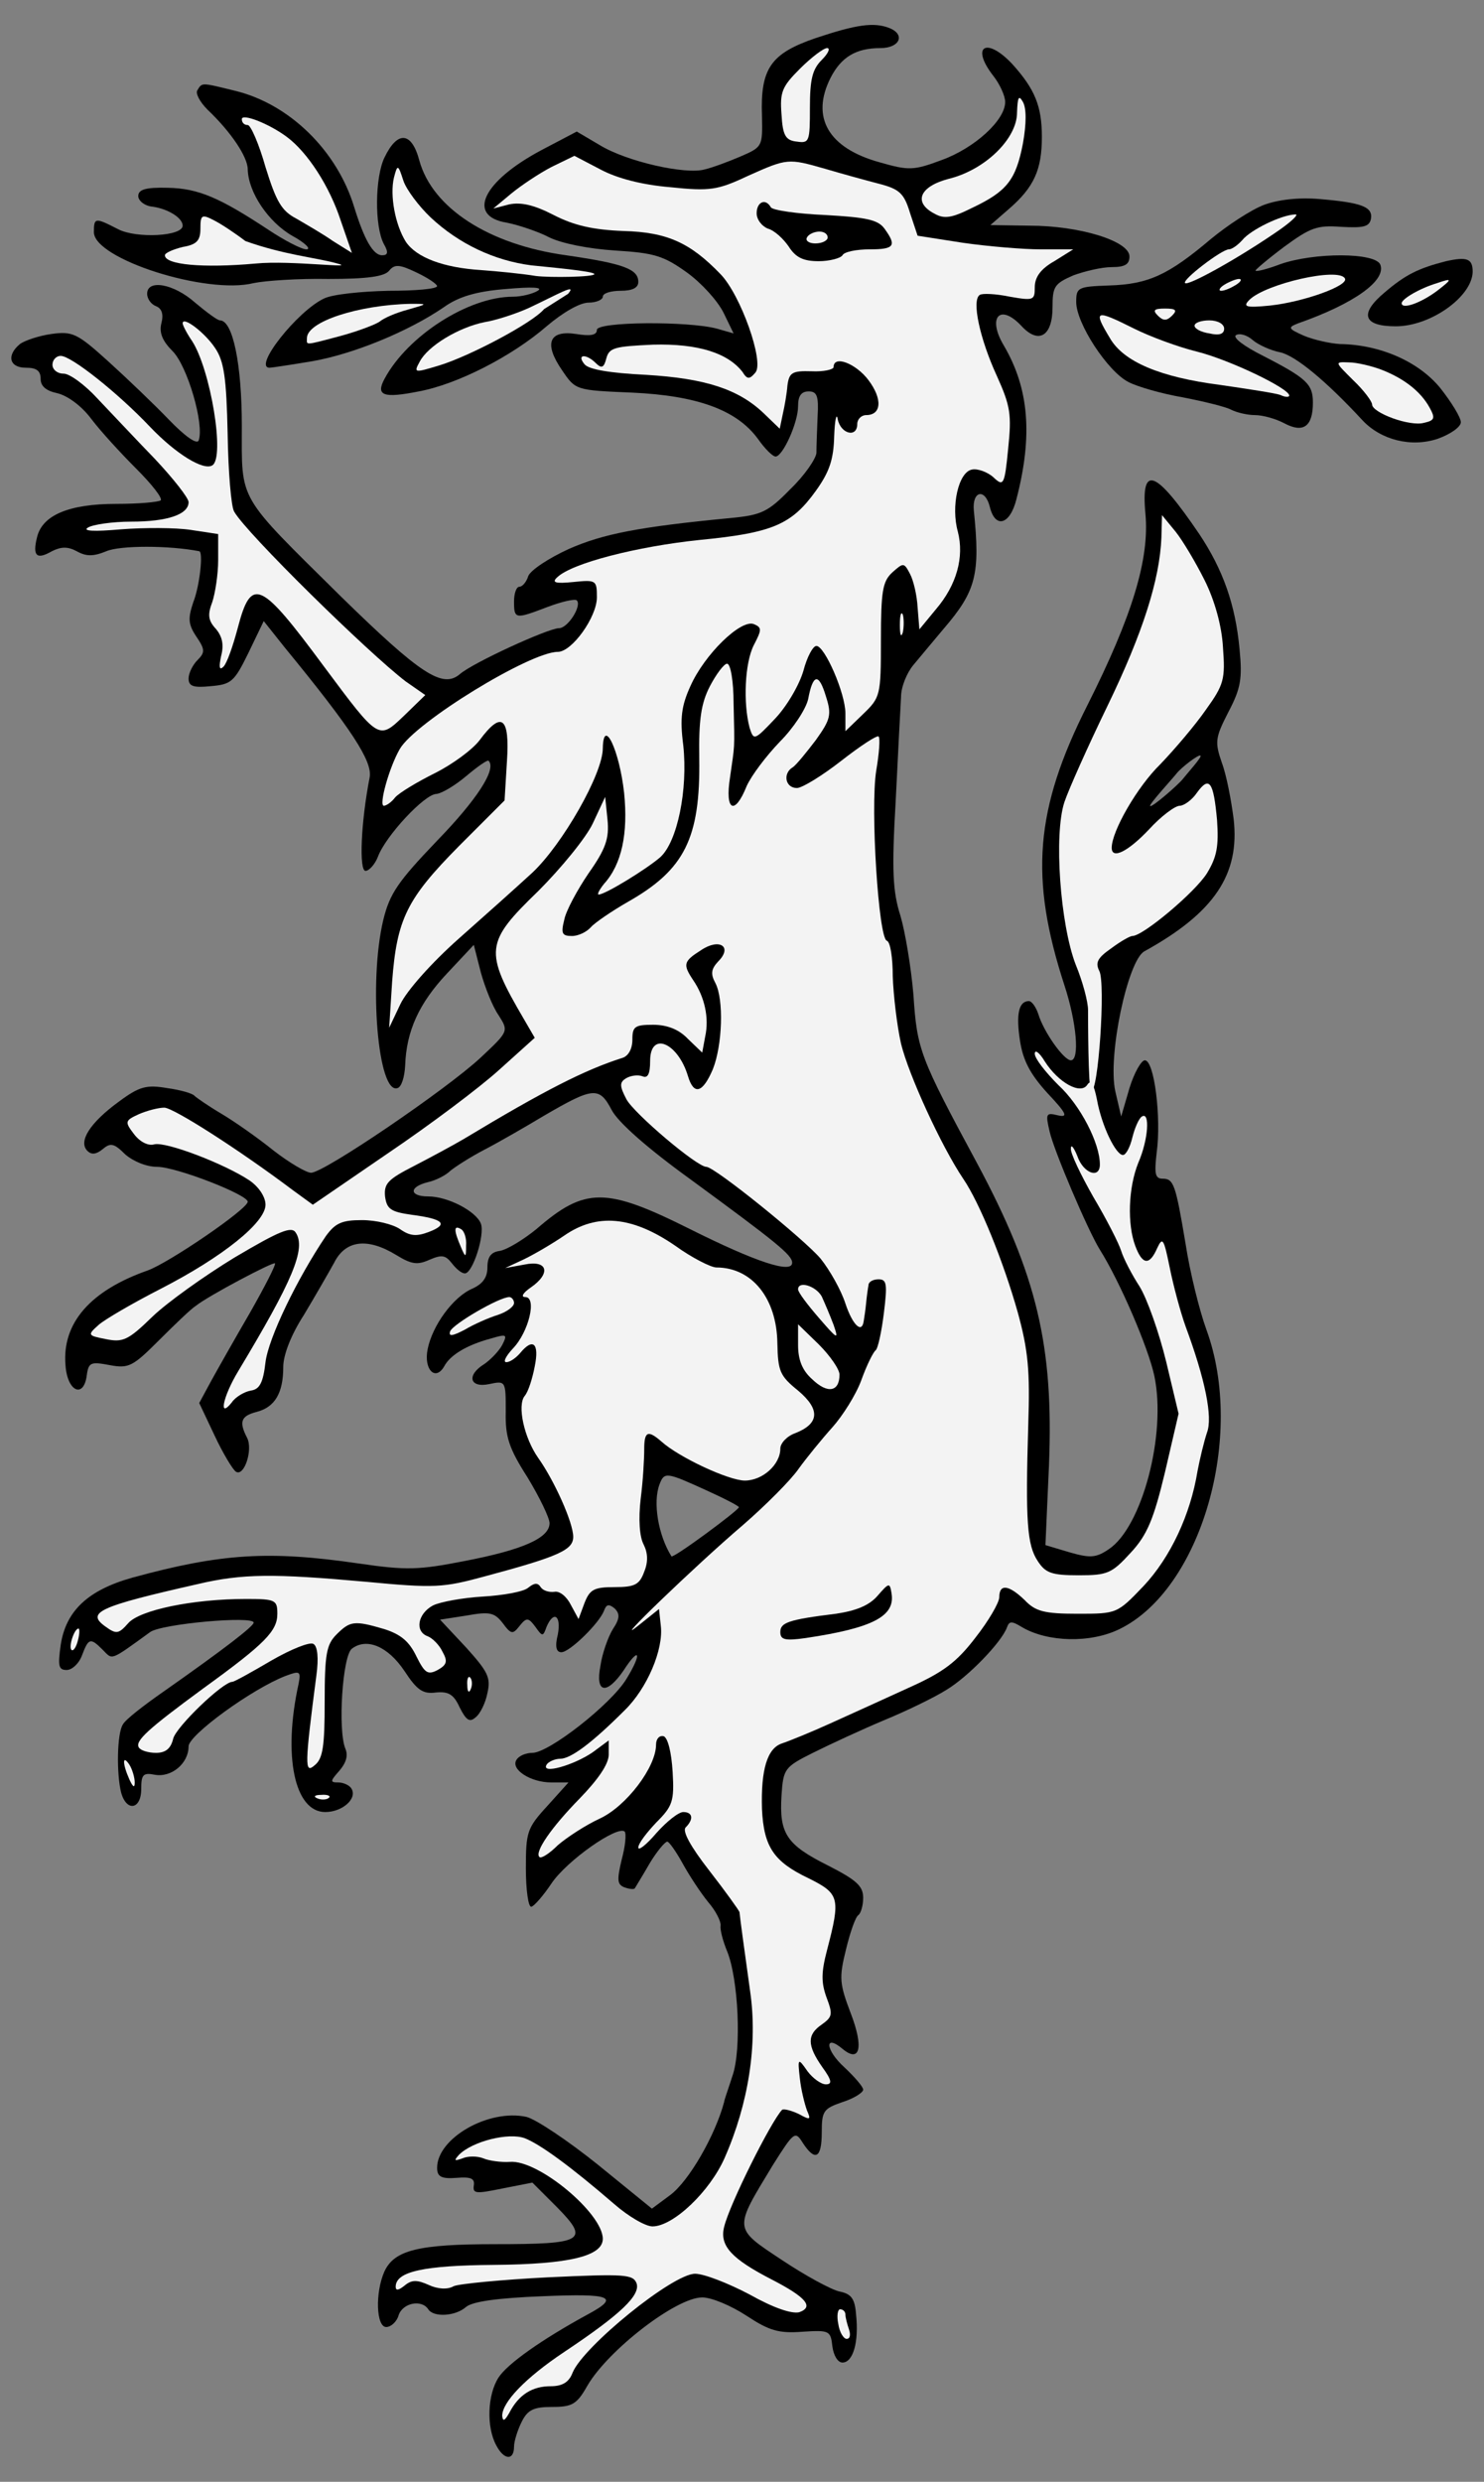 <?xml version="1.0" encoding="UTF-8" standalone="no"?>
<!DOCTYPE svg PUBLIC "-//W3C//DTD SVG 1.1//EN" "http://www.w3.org/Graphics/SVG/1.1/DTD/svg11.dtd">
<svg xmlns:dc="http://purl.org/dc/elements/1.1/" version="1.1" xmlns:xl="http://www.w3.org/1999/xlink" xmlns="http://www.w3.org/2000/svg" viewBox="76.5 60.398 211.5 353.602" width="211.5" height="353.602">
  <rect x="76.5" y="60.398" width="211.5" height="353.602" fill="#808080" stroke="none"/>
  <defs>
    <clipPath id="artboard_clip_path">
      <path d="M 76.5 60.398 L 288 60.398 L 288 414 L 234.286 414 L 76.5 414 Z"/>
    </clipPath>
  </defs>
  <g id="Panther,_Continental,_Rampant_(1)" stroke="none" stroke-opacity="1" stroke-dasharray="none" fill="none" fill-opacity="1">
    <title>Panther, Continental, Rampant (1)</title>
    <g id="Panther,_Continental,_Rampant_(1)_Layer_2" clip-path="url(#artboard_clip_path)">
      <title>Layer 2</title>
      <g id="Group_3">
        <g id="Graphic_40">
          <path d="M 192.773 65.817 C 186.363 68.01 184.845 70.118 185.098 76.949 C 185.182 81.251 185.182 81.335 182.062 82.684 C 180.291 83.443 178.014 84.287 176.917 84.54 C 174.219 85.299 165.869 83.443 161.99 81.082 L 158.701 79.142 L 153.725 81.757 C 145.291 86.226 142.93 91.202 148.749 92.13 C 150.436 92.467 153.219 93.395 154.821 94.238 C 156.592 95.082 160.303 95.841 164.182 96.094 C 169.749 96.431 171.098 96.853 174.387 99.214 C 176.496 100.732 178.773 103.262 179.616 104.949 L 181.05 107.901 L 178.688 107.226 C 174.64 106.13 161.568 106.214 161.568 107.395 C 161.568 108.154 160.64 108.323 158.616 107.985 C 154.737 107.395 153.978 109.335 156.592 113.13 C 158.532 115.997 158.532 115.997 166.544 116.335 C 175.821 116.756 181.471 118.78 184.508 122.913 C 185.52 124.347 186.616 125.443 187.038 125.443 C 188.05 125.443 190.242 120.636 190.242 118.274 C 190.242 116.841 190.664 116.166 191.76 116.166 C 192.941 116.166 193.194 116.841 193.026 119.708 C 192.941 121.732 192.857 124.009 192.857 124.937 C 192.773 125.78 191.17 128.142 189.146 130.081 C 185.941 133.37 185.014 133.792 180.544 134.214 C 167.387 135.479 162.411 136.491 157.604 138.599 C 154.652 139.949 152.122 141.635 151.785 142.479 C 151.532 143.322 150.942 143.997 150.52 143.997 C 150.098 143.997 149.761 144.925 149.761 146.105 C 149.761 148.635 149.93 148.635 154.568 146.864 C 156.592 146.105 158.448 145.684 158.701 145.937 C 159.46 146.696 157.436 149.9 156.17 149.9 C 154.652 149.9 143.773 154.876 142.002 156.479 C 139.556 158.503 136.436 156.479 125.135 145.431 C 110.207 130.672 110.966 132.021 110.966 121.057 C 110.966 112.371 109.701 106.045 107.846 106.045 C 107.508 106.045 105.906 104.865 104.304 103.515 C 101.267 100.817 97.472 100.142 97.472 102.25 C 97.472 103.009 98.063 103.768 98.737 104.021 C 99.581 104.359 99.834 105.202 99.496 106.467 C 99.159 107.817 99.665 108.997 101.099 110.431 C 103.207 112.539 105.653 120.889 104.81 123.166 C 104.557 123.756 102.87 122.575 100.593 120.214 C 98.484 118.021 94.605 114.31 91.906 111.865 C 87.521 107.901 86.846 107.564 83.81 107.985 C 82.039 108.238 80.015 108.913 79.34 109.419 C 77.4 111.021 77.822 112.792 80.183 112.792 C 81.701 112.792 82.292 113.214 82.292 114.395 C 82.292 115.407 83.051 116.082 84.653 116.419 C 86.087 116.756 88.111 118.19 89.545 120.13 C 90.894 121.901 93.761 125.021 95.954 127.214 C 98.147 129.407 99.665 131.346 99.412 131.684 C 99.075 131.937 96.292 132.19 93.087 132.19 C 86.34 132.19 82.545 133.792 81.786 136.913 C 81.111 139.611 81.701 140.202 83.894 138.937 C 85.243 138.262 86.171 138.262 87.436 138.937 C 88.786 139.696 89.798 139.696 91.653 138.937 C 93.593 138.093 100.593 138.093 104.894 138.937 C 105.484 139.021 104.978 143.828 104.051 146.19 C 103.291 148.467 103.291 149.31 104.472 151.081 C 105.737 152.937 105.737 153.358 104.641 154.455 C 103.966 155.129 103.376 156.31 103.376 157.069 C 103.376 158.165 104.051 158.418 106.496 158.165 C 109.448 157.912 109.87 157.575 111.894 153.443 L 114.087 148.888 L 117.038 152.599 C 126.653 164.322 129.604 168.876 129.183 171.153 C 127.918 177.647 127.665 184.478 128.592 184.478 C 129.098 184.478 129.942 183.551 130.364 182.454 C 131.46 179.503 137.026 173.515 138.713 173.515 C 139.472 173.43 141.327 172.334 142.93 170.985 C 144.532 169.635 145.966 168.623 146.134 168.792 C 147.315 169.973 144.448 174.358 138.797 180.177 C 133.231 185.996 132.05 187.683 131.123 191.478 C 129.014 200.334 130.364 216.358 133.147 215.43 C 133.737 215.261 134.159 213.828 134.243 212.225 C 134.412 207.334 136.183 203.37 140.231 199.069 L 144.026 195.02 L 145.038 198.984 C 145.628 201.093 146.725 203.876 147.568 205.057 C 149.002 207.334 149.002 207.334 144.954 211.129 C 140.147 215.599 122.689 227.49 120.833 227.49 C 120.159 227.49 117.713 226.056 115.436 224.285 C 113.243 222.514 109.87 220.153 108.014 219.056 C 106.159 217.96 104.472 216.779 104.219 216.526 C 103.966 216.189 102.195 215.683 100.34 215.43 C 97.388 214.924 96.376 215.177 93.424 217.37 C 89.376 220.321 87.605 223.02 88.954 224.37 C 89.545 224.96 90.219 224.876 91.147 224.117 C 92.243 223.189 92.749 223.273 94.352 224.876 C 95.533 225.888 97.388 226.647 98.906 226.647 C 101.605 226.647 111.809 230.611 111.809 231.623 C 111.725 232.719 100.593 240.309 97.557 241.406 C 89.376 244.273 85.328 248.912 85.834 254.899 C 86.087 258.695 88.448 259.707 88.87 256.333 C 89.123 254.478 89.46 254.393 92.159 254.899 C 94.858 255.405 95.448 255.068 99.159 251.357 C 101.352 249.165 103.713 246.887 104.388 246.466 C 106.159 245.032 115.436 240.141 115.689 240.394 C 115.858 240.562 114.255 243.683 112.147 247.393 C 110.038 251.02 107.508 255.49 106.581 257.176 L 104.894 260.297 L 107.087 264.935 C 108.267 267.466 109.701 269.827 110.123 270.08 C 111.303 270.839 112.569 266.96 111.725 265.273 C 110.544 262.996 110.797 262.152 113.075 261.562 C 115.689 260.887 116.87 258.863 116.87 255.152 C 116.87 253.466 117.966 250.598 119.821 247.731 C 121.34 245.201 123.279 241.827 124.123 240.309 C 125.725 237.104 128.845 236.683 132.978 239.213 C 135.171 240.562 136.014 240.647 137.701 239.888 C 139.472 239.129 139.978 239.213 140.906 240.394 C 141.496 241.153 142.255 241.827 142.761 241.827 C 143.857 241.827 145.628 236.345 145.038 234.743 C 144.363 232.972 140.315 230.863 137.532 230.863 C 134.833 230.863 134.749 229.514 137.448 228.839 C 138.628 228.586 140.062 227.827 140.653 227.237 C 141.243 226.731 143.436 225.297 145.544 224.201 C 147.653 223.105 151.448 220.912 153.978 219.394 C 161.062 215.261 161.905 215.177 163.676 218.55 C 164.604 220.321 168.821 224.032 174.893 228.418 C 187.206 237.442 189.399 239.213 189.399 240.309 C 189.399 241.912 184.255 240.225 174.809 235.502 C 162.833 229.514 159.881 229.514 152.966 235.502 C 151.11 237.02 148.749 238.454 147.737 238.622 C 146.472 238.791 145.966 239.466 145.966 240.984 C 145.966 242.418 145.291 243.345 143.773 244.02 C 141.074 245.201 138.122 249.249 137.448 252.622 C 136.857 255.49 138.544 257.261 139.809 255.068 C 140.653 253.466 143.014 252.032 146.472 251.104 C 148.749 250.43 148.833 250.514 148.074 252.032 C 147.568 252.96 146.387 254.14 145.544 254.731 C 142.93 256.333 143.436 258.189 146.219 257.598 C 148.58 257.092 148.58 257.176 148.58 261.478 C 148.496 265.104 149.002 266.707 151.701 270.923 C 153.387 273.706 154.821 276.658 154.821 277.417 C 154.821 279.526 151.026 281.212 142.677 282.815 C 136.183 284.08 134.496 284.164 127.58 283.152 C 114.846 281.297 108.014 281.718 95.364 285.176 C 89.039 286.947 85.918 289.899 85.159 294.706 C 84.737 297.742 84.822 298.333 86.002 298.333 C 86.762 298.333 87.774 297.405 88.195 296.224 C 89.123 293.779 89.376 293.694 91.147 295.465 C 92.581 296.899 92.075 297.152 97.894 292.935 C 99.496 291.754 112.653 290.574 112.653 291.586 C 112.653 292.092 108.52 295.297 99.749 301.453 C 96.966 303.393 94.352 305.417 94.014 306.092 C 93.171 307.357 93.087 313.092 93.761 315.79 C 94.52 318.573 96.629 318.236 96.629 315.284 C 96.629 313.26 96.882 312.923 98.569 313.26 C 100.93 313.682 103.376 311.658 103.376 309.212 C 103.376 307.61 112.4 301.031 117.207 299.176 C 119.231 298.417 119.4 298.501 119.062 300.272 C 116.785 310.562 118.472 318.573 122.858 318.573 C 125.303 318.573 127.496 316.634 126.568 315.2 C 126.315 314.778 125.472 314.357 124.713 314.357 C 123.532 314.357 123.532 314.188 124.882 312.67 C 125.809 311.574 126.147 310.562 125.725 309.549 C 124.629 306.935 125.303 296.309 126.653 295.297 C 128.761 293.694 131.797 294.959 134.159 298.501 C 135.93 301.2 136.773 301.791 138.628 301.538 C 140.4 301.369 141.159 301.791 142.002 303.646 C 142.93 305.501 143.436 305.839 144.279 305.08 C 144.954 304.574 145.713 302.971 145.966 301.622 C 146.472 299.429 146.05 298.586 142.93 295.128 L 139.219 291.164 L 143.014 290.574 C 146.303 289.983 146.978 290.152 148.159 291.67 C 149.339 293.273 149.592 293.273 150.52 292.092 C 151.532 290.827 151.785 290.827 152.797 292.176 C 153.809 293.61 153.893 293.61 154.399 292.176 C 155.411 289.815 156.508 290.574 156.002 293.273 C 155.58 294.959 155.749 295.803 156.508 295.803 C 157.689 295.803 161.905 291.67 162.58 289.899 C 162.917 288.971 163.255 288.887 164.098 289.562 C 164.857 290.321 164.857 290.995 163.845 292.514 C 163.17 293.61 162.327 295.971 162.074 297.742 C 161.315 301.622 162.917 301.959 165.363 298.417 C 167.64 294.875 168.062 295.887 165.785 299.598 C 163.592 303.224 154.737 310.14 152.375 310.14 C 151.448 310.14 150.436 310.562 150.098 311.152 C 149.255 312.501 152.122 314.357 155.074 314.357 L 157.52 314.357 L 154.484 317.73 C 151.616 320.851 151.448 321.441 151.448 326.585 C 151.448 329.622 151.785 332.067 152.207 332.067 C 152.544 332.067 153.893 330.549 155.074 328.778 C 157.267 325.489 164.52 320.429 165.532 321.357 C 165.785 321.694 165.616 323.465 165.11 325.32 C 164.435 328.188 164.435 328.863 165.447 329.284 C 166.122 329.537 166.797 329.622 166.966 329.453 C 167.05 329.284 168.062 327.682 169.074 325.911 C 170.086 324.224 171.267 322.79 171.604 322.79 C 171.857 322.79 172.869 324.224 173.797 325.911 C 174.725 327.598 176.327 330.043 177.423 331.393 C 178.52 332.658 179.279 334.176 179.194 334.766 C 179.11 335.356 179.532 336.959 180.122 338.393 C 181.724 342.272 182.23 352.392 180.881 356.188 C 180.291 358.043 179.7 359.645 179.7 359.898 C 178.435 364.621 174.725 371.115 172.026 373.139 L 169.411 375.079 L 161.737 368.838 C 157.436 365.38 152.881 362.344 151.532 362.007 C 146.134 360.826 138.797 365.043 138.797 369.26 C 138.797 370.525 139.388 370.862 141.58 370.693 C 143.604 370.525 144.195 370.778 144.026 371.79 C 143.857 372.971 144.363 372.971 148.074 372.212 L 152.375 371.368 L 155.917 374.91 C 160.556 379.633 159.713 380.139 147.146 380.139 C 136.098 380.139 132.725 380.983 131.291 384.019 C 129.942 387.055 130.111 391.946 131.544 391.946 C 132.219 391.946 133.062 391.187 133.315 390.26 C 133.906 388.488 136.604 387.982 137.532 389.416 C 138.291 390.597 141.412 390.428 142.93 389.079 C 143.857 388.32 147.315 387.814 153.809 387.561 C 163.676 387.139 164.941 387.645 160.219 390.175 C 153.725 393.717 148.833 397.175 147.568 399.115 C 145.966 401.561 145.797 406.199 147.231 408.814 C 148.327 410.922 149.761 411.006 149.761 408.982 C 149.761 408.223 150.267 406.621 150.857 405.44 C 151.701 403.753 152.544 403.332 155.158 403.332 C 158.026 403.332 158.701 402.994 160.219 400.296 C 163.17 395.235 172.869 387.729 176.58 387.729 C 177.929 387.729 180.712 388.91 182.905 390.344 C 186.11 392.452 187.459 392.874 190.833 392.621 C 194.712 392.368 194.881 392.452 195.134 394.729 C 195.303 395.994 195.893 397.006 196.568 397.006 C 198.086 397.006 198.929 394.055 198.507 390.175 C 198.339 387.898 197.833 387.223 196.146 386.886 C 194.965 386.633 191.254 384.609 187.965 382.416 C 180.965 377.778 181.05 378.115 186.616 368.922 C 189.652 364.115 189.821 363.947 190.917 365.718 C 192.688 368.416 193.616 367.91 193.616 364.2 C 193.616 361.163 193.869 360.826 196.568 359.898 C 198.17 359.392 199.519 358.549 199.519 358.127 C 199.519 357.706 198.254 356.272 196.821 354.923 C 194.122 352.477 193.953 350.115 196.568 352.308 C 199.098 354.416 199.604 352.055 197.748 347.248 C 196.146 343.031 196.062 342.188 197.074 338.14 C 197.664 335.694 198.423 333.501 198.845 333.248 C 199.182 332.995 199.519 331.899 199.519 330.802 C 199.519 329.116 198.592 328.272 194.459 326.164 C 188.556 323.212 187.544 321.61 187.881 316.212 C 188.134 312.417 188.303 312.164 192.351 310.14 C 194.712 308.959 199.266 306.851 202.471 305.501 C 205.76 304.152 209.724 302.212 211.327 301.2 C 214.447 299.345 219.254 294.369 220.013 292.26 C 220.351 291.333 220.688 291.333 222.206 292.26 C 225.832 294.369 231.905 294.538 236.037 292.514 C 247.676 286.863 254.001 265.02 248.435 249.839 C 247.423 247.056 246.073 241.574 245.483 237.695 C 244.049 229.177 243.796 228.333 242.194 228.333 C 241.097 228.333 241.013 227.574 241.35 224.623 C 242.025 219.647 241.013 211.466 239.664 211.466 C 239.158 211.466 238.146 213.237 237.471 215.43 L 236.29 219.478 L 235.447 215.852 C 234.35 210.791 237.218 197.298 239.579 195.948 C 249.531 190.466 253.242 184.984 252.314 177.057 C 251.977 174.442 251.302 170.816 250.627 169.045 C 249.615 166.093 249.7 165.503 251.555 161.876 C 253.326 158.503 253.579 157.153 253.157 152.852 C 252.567 146.527 250.796 141.551 247.423 136.491 C 241.182 127.298 239.073 126.455 239.748 133.624 C 240.338 140.033 237.893 148.129 231.483 160.864 C 223.977 175.707 223.218 185.49 228.194 200.755 C 229.965 206.153 230.387 211.466 229.122 211.466 C 228.11 211.466 225.242 207.418 224.483 204.888 C 224.146 203.876 223.555 203.032 223.134 203.032 C 221.7 203.032 221.278 204.888 221.869 208.683 C 222.29 211.466 223.302 213.406 225.748 216.105 C 228.531 219.056 228.784 219.647 227.266 219.309 C 225.579 218.888 225.495 219.056 226.085 221.587 C 226.676 224.285 231.567 235.755 233.254 238.454 C 236.121 243.008 240.17 252.454 241.013 256.417 C 242.784 264.767 239.242 278.008 234.519 281.128 C 232.664 282.393 231.82 282.393 228.869 281.55 L 225.495 280.538 L 226.001 269.152 C 226.676 252.201 224.314 242.08 215.712 226.056 C 207.616 211.044 207.194 209.948 206.688 202.189 C 206.351 198.225 205.507 193.165 204.833 190.888 C 203.736 187.43 203.568 184.478 204.158 174.442 C 204.495 167.611 204.833 161.033 204.917 159.684 C 204.917 158.25 205.76 156.226 206.688 155.129 C 207.616 154.033 209.555 151.672 210.989 149.985 C 215.628 144.587 216.218 142.226 215.29 133.118 C 215.037 130.334 216.893 129.913 217.567 132.611 C 218.326 135.732 220.435 135.226 221.363 131.515 C 223.724 122.407 223.134 115.744 219.592 109.672 C 217.146 105.624 219.001 103.515 222.122 106.889 C 224.567 109.503 226.507 108.238 226.507 104.19 C 226.507 101.238 226.76 100.817 229.459 99.636 C 231.061 99.046 233.507 98.455 234.941 98.455 C 236.881 98.455 237.471 98.034 237.471 96.937 C 237.471 94.744 230.387 92.552 223.218 92.552 L 217.652 92.467 L 220.266 90.19 C 223.893 87.07 224.989 84.54 224.989 79.901 C 224.989 75.516 223.977 73.07 220.772 69.528 C 217.061 65.564 214.784 66.998 218.073 71.215 C 219.001 72.395 219.76 74.082 219.76 74.925 C 219.76 77.54 215.375 81.504 210.736 83.19 C 206.688 84.708 206.013 84.708 201.881 83.528 C 194.544 81.504 192.013 77.118 194.881 71.468 C 196.399 68.516 198.507 67.251 201.965 67.251 C 204.748 67.251 205.592 65.311 203.23 64.383 C 201.037 63.54 198.592 63.877 192.773 65.817 Z M 245.061 171.406 L 245.061 171.406 C 244.471 172.165 240.675 175.49 240.422 175.237 C 240.169 175.068 243.627 171.322 244.218 170.563 C 244.808 169.804 247.342 167.811 247.595 168.064 C 247.848 168.233 245.652 170.647 245.061 171.406 Z M 177.086 272.694 L 177.086 272.694 C 179.7 273.875 181.809 274.971 181.809 275.14 C 181.809 275.562 172.447 282.477 172.194 282.14 C 170.339 279.188 169.496 274.465 170.508 271.851 C 171.182 270.08 171.52 270.164 177.086 272.694 Z" fill="black"/>
        </g>
        <g id="Graphic_39">
          <path d="M 193.616 68.937 C 192.267 70.287 191.929 71.721 191.929 75.769 C 191.929 80.576 191.845 80.829 190.074 80.576 C 188.471 80.407 188.05 79.732 187.881 76.696 C 187.628 73.492 187.965 72.733 190.495 70.202 C 192.098 68.6 193.869 67.251 194.375 67.251 C 194.881 67.251 194.544 68.01 193.616 68.937 Z" fill="#f3f3f3"/>
        </g>
        <g id="Graphic_38">
          <path d="M 222.29 80.829 C 221.278 86.058 220.013 87.66 215.037 90.022 C 212.17 91.455 211.074 91.624 209.724 90.865 C 206.604 89.263 207.531 86.985 211.664 85.889 C 216.893 84.624 221.447 80.154 221.447 76.443 C 221.531 74.166 221.7 73.913 222.29 74.925 C 222.796 75.853 222.796 77.961 222.29 80.829 Z" fill="#f3f3f3"/>
        </g>
        <g id="Graphic_37">
          <path d="M 172.026 87.07 C 177.676 87.66 178.773 87.491 183.074 85.467 C 188.724 82.937 188.809 82.937 194.122 84.455 C 196.399 85.13 199.772 86.058 201.712 86.564 C 204.664 87.323 205.339 87.913 206.182 90.696 L 207.278 93.985 L 213.772 94.997 C 217.314 95.503 222.29 95.925 224.82 95.925 L 229.459 95.925 L 226.76 97.612 C 224.82 98.708 223.977 99.889 223.977 101.323 C 223.977 103.178 223.808 103.262 220.435 102.672 C 218.411 102.25 216.471 102.166 216.134 102.419 C 214.953 103.178 216.134 108.66 218.579 113.973 C 220.519 118.274 220.688 119.455 220.182 124.347 C 219.676 129.575 219.507 129.744 218.073 128.395 C 217.23 127.636 215.796 127.13 215.037 127.298 C 213.098 127.636 212.001 132.527 213.013 136.154 C 213.941 139.78 212.845 143.744 209.893 147.202 L 207.531 150.069 L 207.278 146.949 C 207.194 145.262 206.688 143.069 206.182 142.142 C 205.339 140.539 205.254 140.539 203.652 141.973 C 202.303 143.238 202.05 144.587 202.05 151.587 C 202.05 159.515 201.965 159.768 199.519 162.129 L 196.989 164.575 L 196.989 162.045 C 196.989 159.177 194.038 152.431 192.857 152.431 C 192.351 152.431 191.507 154.033 191.001 155.973 C 190.411 157.997 188.64 161.033 186.953 162.804 C 184.002 165.924 183.917 165.924 183.327 164.069 C 182.399 160.527 182.652 154.876 183.917 152.346 C 185.098 150.069 185.098 149.816 183.917 149.31 C 182.062 148.635 176.917 153.611 174.893 158.165 C 173.628 160.949 173.375 162.72 173.881 166.599 C 174.556 172.924 173.038 180.346 170.592 182.539 C 168.652 184.225 162.749 187.852 161.821 187.852 C 161.568 187.852 161.905 187.177 162.58 186.334 C 165.11 183.551 166.038 179.165 165.447 173.346 C 164.773 167.274 162.496 162.467 162.411 167.021 C 162.411 170.647 156.677 180.683 152.375 184.731 C 150.267 186.671 145.46 190.972 141.833 194.177 C 138.038 197.551 134.496 201.514 133.568 203.454 L 131.966 206.828 L 132.388 200.249 C 133.062 191.31 134.496 188.442 141.918 180.936 L 148.412 174.442 L 148.749 168.876 C 149.171 162.551 147.99 161.623 144.869 165.84 C 143.857 167.189 140.99 169.298 138.46 170.563 C 135.93 171.828 133.4 173.346 132.809 174.021 C 132.303 174.695 131.544 175.201 131.207 175.201 C 130.448 175.201 131.966 169.72 133.484 167.105 C 135.677 163.31 152.038 153.274 156.002 153.274 C 158.026 153.274 161.568 148.298 161.568 145.515 C 161.568 143.069 161.484 142.985 158.195 143.322 C 155.664 143.575 155.074 143.407 155.917 142.648 C 158.026 140.623 167.303 138.262 176.158 137.334 C 186.616 136.322 189.315 135.142 192.773 130.334 C 194.712 127.636 195.303 125.865 195.387 122.575 C 195.471 120.214 195.724 119.118 195.893 120.13 C 196.315 122.238 198.676 122.828 198.676 120.804 C 198.676 120.13 199.266 119.539 199.941 119.539 C 202.134 119.539 202.303 117.262 200.278 114.563 C 198.507 112.202 195.303 110.937 195.303 112.708 C 195.303 113.045 193.869 113.383 192.182 113.298 C 189.399 113.214 188.977 113.467 188.724 115.322 C 188.64 116.503 188.303 118.359 188.05 119.455 L 187.628 121.479 L 185.351 119.286 C 181.724 115.829 177.002 114.31 168.568 113.804 C 163.423 113.551 160.387 113.045 159.797 112.286 C 158.616 110.853 160.05 110.768 161.399 112.118 C 162.243 112.961 162.58 112.792 162.917 111.443 C 163.339 109.925 164.098 109.756 169.58 109.503 C 175.99 109.335 180.206 110.684 182.315 113.383 C 182.989 114.479 183.327 114.479 184.17 113.467 C 185.435 111.949 182.062 102.419 179.194 99.467 C 174.893 94.997 171.604 93.479 165.363 93.311 C 161.062 93.142 158.363 92.552 155.411 91.034 C 152.628 89.6 150.773 89.178 149.086 89.516 L 146.809 90.106 L 149.339 87.997 C 150.773 86.817 153.303 85.13 155.074 84.202 L 158.363 82.6 L 162.074 84.54 C 164.435 85.805 167.978 86.732 172.026 87.07 Z" fill="#f3f3f3"/>
        </g>
        <g id="Graphic_36">
          <path d="M 107.171 110.009 C 108.436 111.865 108.773 114.31 108.942 122.154 C 109.026 127.636 109.448 132.611 109.87 133.286 C 111.556 136.322 129.014 153.443 134.327 157.491 L 137.11 159.43 L 134.074 162.382 C 130.448 165.84 130.532 165.924 122.689 155.382 C 113.581 143.069 112.316 142.479 110.376 149.9 C 109.701 152.431 108.858 154.876 108.352 155.382 C 107.761 155.973 107.677 155.467 108.014 153.864 C 108.436 152.262 108.183 151.081 107.255 149.985 C 106.159 148.804 106.075 147.961 106.749 146.19 C 107.171 144.925 107.593 142.226 107.593 140.202 L 107.593 136.491 L 103.713 135.901 C 101.52 135.563 97.051 135.563 93.761 135.816 C 89.882 136.154 88.195 136.069 89.039 135.563 C 89.713 135.142 92.496 134.72 95.195 134.72 C 100.34 134.72 103.376 133.708 103.376 131.937 C 103.376 131.346 101.183 128.563 98.569 125.78 C 95.87 122.997 92.243 119.118 90.388 117.178 C 88.617 115.238 86.424 113.636 85.581 113.636 C 84.653 113.636 83.978 113.045 83.978 112.371 C 83.978 111.696 84.484 111.106 85.159 111.106 C 86.677 111.106 93.34 116.419 97.894 121.226 C 101.605 125.106 105.484 127.467 106.749 126.708 C 108.605 125.612 106.496 113.045 103.882 108.997 C 103.123 107.901 102.532 106.72 102.532 106.467 C 102.532 105.371 105.737 107.817 107.171 110.009 Z" fill="#f3f3f3"/>
        </g>
        <g id="Graphic_35">
          <path d="M 248.182 143.069 C 249.615 145.937 250.627 149.563 250.796 152.599 C 251.133 157.153 250.965 157.912 248.35 161.539 C 246.832 163.732 243.88 167.189 241.856 169.298 C 238.567 172.503 234.941 178.828 234.941 181.189 C 234.941 182.876 237.218 181.78 240.254 178.575 C 241.941 176.719 243.965 175.201 244.639 175.201 C 245.23 175.201 246.411 174.358 247.085 173.346 C 248.856 170.9 249.447 171.744 249.953 177.225 C 250.206 180.936 249.953 182.454 248.519 184.816 C 246.832 187.515 239.411 193.755 237.893 193.755 C 237.555 193.755 236.206 194.514 234.856 195.526 C 232.917 196.876 232.579 197.551 233.17 198.731 C 234.097 200.418 233.014 216.455 232.002 215.78 C 231.58 215.527 231.567 205.394 231.567 204.298 C 231.567 203.117 230.808 200.249 229.796 197.804 C 227.603 192.069 226.676 179.334 228.194 174.695 C 228.784 172.924 231.567 166.683 234.35 160.949 C 239.411 150.491 241.772 142.985 242.025 136.997 L 242.109 133.792 L 244.049 136.154 C 245.061 137.419 246.917 140.539 248.182 143.069 Z" fill="#f3f3f3"/>
        </g>
        <g id="Graphic_34">
          <path d="M 205.17 150.491 C 204.917 151.334 204.748 150.828 204.748 149.479 C 204.748 148.045 204.917 147.455 205.17 147.961 C 205.339 148.551 205.339 149.732 205.17 150.491 Z" fill="#f3f3f3"/>
        </g>
        <g id="Graphic_33">
          <path d="M 181.05 160.611 C 181.218 167.527 181.218 166.346 180.544 171.153 C 179.785 175.96 181.218 176.635 182.905 172.418 C 183.58 170.9 185.688 168.117 187.628 166.093 C 189.568 164.153 191.339 161.455 191.676 160.021 C 192.351 156.394 193.194 156.226 194.206 159.599 C 195.05 162.214 194.881 162.888 192.773 165.84 C 191.423 167.611 189.989 169.382 189.483 169.72 C 188.05 170.563 188.387 172.671 190.074 172.671 C 190.833 172.671 193.7 170.9 196.399 168.792 C 199.098 166.683 201.544 165.081 201.712 165.334 C 201.965 165.503 201.797 167.78 201.375 170.226 C 200.531 175.623 201.712 194.093 202.893 194.43 C 203.399 194.599 203.736 196.876 203.736 199.49 C 203.821 202.105 204.327 206.49 204.917 209.105 C 206.013 213.575 210.652 223.695 213.772 228.333 C 216.134 231.791 219.507 240.141 221.531 247.309 C 223.049 252.791 223.302 255.743 223.049 263.333 C 222.628 277.164 222.881 280.538 224.399 282.815 C 225.495 284.502 226.338 284.839 230.218 284.839 C 234.35 284.839 234.941 284.586 237.64 281.634 C 240.001 279.104 240.929 276.827 242.531 270.164 L 244.471 261.815 L 242.7 254.393 C 241.688 250.261 240.001 245.454 238.905 243.683 C 237.808 241.996 236.627 239.719 236.29 238.622 C 235.953 237.526 234.182 234.068 232.326 230.948 C 230.555 227.827 229.037 224.707 229.122 224.032 C 229.122 223.358 229.543 223.864 230.049 225.129 C 230.893 227.574 233.254 228.418 233.254 226.309 C 233.254 223.273 230.471 217.876 227.351 215.008 C 225.495 213.153 223.977 211.213 223.977 210.538 C 223.977 209.864 224.652 210.37 225.411 211.635 C 227.351 214.671 230.555 216.442 231.483 214.924 C 231.989 214.165 232.411 214.924 232.832 217.032 C 233.507 220.827 235.531 224.96 236.543 224.96 C 236.965 224.96 237.555 223.864 237.893 222.43 C 238.23 221.08 238.82 219.731 239.242 219.478 C 240.423 218.719 240.17 222.767 238.736 226.056 C 237.302 229.598 237.134 234.827 238.314 237.948 C 239.326 240.647 240.338 240.731 241.435 238.201 C 242.194 236.598 242.362 236.851 243.206 240.984 C 243.712 243.514 244.724 247.309 245.483 249.418 C 248.266 256.923 249.362 262.321 248.519 264.514 C 248.097 265.779 247.507 268.225 247.17 269.996 C 246.158 276.237 243.29 282.309 239.495 286.357 C 235.7 290.321 235.7 290.321 230.049 290.321 C 225.326 290.321 224.061 289.983 222.543 288.381 C 220.266 286.188 218.917 286.02 218.917 287.959 C 218.917 288.718 217.399 291.333 215.543 293.694 C 212.845 297.236 210.905 298.67 206.013 300.863 C 202.724 302.381 197.664 304.658 194.881 305.923 C 192.098 307.188 188.977 308.453 187.965 308.79 C 185.857 309.465 184.929 312.501 185.098 318.152 C 185.351 323.549 186.785 325.658 191.76 328.019 C 196.146 330.212 196.315 330.802 194.375 338.224 C 193.532 341.429 193.532 342.862 194.291 344.971 C 195.218 347.417 195.134 347.754 193.616 348.85 C 191.507 350.284 191.507 351.802 193.7 354.923 C 195.05 356.778 195.134 357.368 194.206 357.368 C 193.532 357.368 192.351 356.525 191.592 355.513 C 190.242 353.573 190.158 353.573 190.495 356.525 C 190.664 358.127 191.17 360.151 191.507 361.079 C 192.098 362.428 192.013 362.513 190.327 361.585 C 189.23 361.079 188.218 360.826 187.965 360.995 C 186.363 362.681 180.459 374.489 179.7 377.693 C 179.026 380.392 180.797 382.248 186.532 385.199 C 191.423 387.729 192.52 389.079 190.411 389.838 C 189.315 390.091 186.785 389.247 183.327 387.308 C 180.291 385.705 176.833 384.356 175.568 384.356 C 172.363 384.356 159.628 394.729 158.11 398.44 C 157.604 399.79 156.677 400.38 154.99 400.38 C 152.375 400.38 150.436 401.561 149.086 404.175 C 148.412 405.356 148.159 405.44 148.074 404.597 C 148.074 402.657 151.363 399.199 156.929 395.488 C 165.026 390.091 167.809 387.392 167.219 385.705 C 166.713 384.44 165.532 384.356 154.652 384.862 C 147.99 385.199 141.918 385.79 141.159 386.127 C 140.315 386.633 138.881 386.549 137.616 385.958 C 135.93 385.199 135.171 385.199 134.159 386.043 C 133.315 386.717 132.894 386.802 132.894 386.211 C 132.894 384.019 136.942 383.175 146.893 383.091 C 157.689 383.007 162.411 381.826 162.411 379.38 C 162.411 375.754 153.219 368.079 149.171 368.416 C 147.905 368.501 146.134 368.248 145.375 367.91 C 144.532 367.573 143.183 367.573 142.424 367.91 C 141.243 368.332 141.159 368.248 141.918 367.404 C 143.857 365.465 149.002 364.2 151.279 365.043 C 153.472 365.886 157.857 369.091 164.014 374.404 C 166.038 376.175 168.484 377.609 169.496 377.609 C 172.447 377.609 177.676 372.633 179.785 367.826 C 183.158 360.151 184.508 351.718 183.411 344.127 C 182.483 337.465 181.977 333.754 181.893 332.826 C 181.809 332.573 179.953 329.959 177.592 326.923 C 174.893 323.465 173.712 321.272 174.219 320.766 C 175.399 319.586 175.231 318.573 173.881 318.573 C 173.206 318.573 171.52 319.923 170.086 321.525 C 168.652 323.212 167.472 324.14 167.472 323.634 C 167.472 323.043 168.652 321.525 170.002 320.092 C 172.363 317.73 172.616 317.055 172.363 312.839 C 172.194 310.055 171.688 308.031 171.098 307.778 C 170.508 307.61 170.002 308.116 170.002 308.959 C 170.002 312.164 165.785 317.73 161.99 319.501 C 159.966 320.429 157.267 322.2 156.002 323.296 C 154.821 324.477 153.64 325.236 153.387 324.983 C 152.628 324.308 155.074 320.766 159.122 316.634 C 161.737 313.935 163.255 311.742 163.255 310.393 L 163.255 308.369 L 160.978 310.055 C 158.279 311.911 153.556 313.26 154.399 311.827 C 154.652 311.405 155.58 310.983 156.339 310.983 C 157.857 310.983 160.893 308.706 165.532 304.068 C 168.737 300.947 171.098 295.381 170.676 292.007 L 170.423 289.646 L 167.472 292.007 C 163.086 295.55 175.568 283.49 182.399 277.67 C 185.604 274.887 189.23 271.261 190.327 269.658 C 191.423 268.14 193.616 265.441 195.134 263.755 C 196.568 262.152 198.507 259.116 199.266 257.008 C 200.025 254.899 200.953 253.044 201.291 252.791 C 201.628 252.538 202.134 250.177 202.471 247.478 C 202.977 243.345 202.893 242.671 201.712 242.671 C 200.953 242.671 200.278 243.008 200.278 243.514 C 200.194 243.936 200.025 245.116 199.941 246.044 C 199.857 246.972 199.688 248.068 199.604 248.574 C 199.351 250.514 198.001 249.165 196.989 246.128 C 196.399 244.273 194.797 241.406 193.447 239.719 C 191.086 236.936 178.351 226.647 177.17 226.647 C 175.821 226.647 166.881 219.056 165.785 217.032 C 164.773 215.093 164.773 214.587 165.785 213.996 C 166.375 213.659 167.387 213.49 168.062 213.743 C 168.821 214.081 169.158 213.406 169.158 211.55 C 169.158 207.249 173.122 208.936 174.556 213.743 C 175.399 216.526 176.664 216.105 178.098 212.731 C 179.447 209.358 179.7 202.779 178.435 200.418 C 177.761 199.153 177.845 198.478 178.857 197.382 C 180.965 195.274 179.026 194.008 176.411 195.78 C 173.881 197.382 173.797 197.804 175.315 200.081 C 176.917 202.442 177.592 205.394 177.002 208.093 L 176.58 210.37 L 174.556 208.43 C 173.291 207.081 171.604 206.406 169.58 206.406 C 166.966 206.406 166.628 206.659 166.628 208.514 C 166.628 209.864 166.038 210.876 165.194 211.129 C 159.881 212.815 154.062 215.767 142.592 222.683 C 141.159 223.526 138.038 225.213 135.592 226.478 C 131.797 228.418 131.207 229.008 131.376 230.863 C 131.629 232.635 132.135 233.056 135.171 233.478 C 139.725 234.068 140.484 234.827 137.616 235.924 C 135.845 236.598 134.918 236.514 133.484 235.502 C 132.472 234.827 130.111 234.237 128.086 234.237 C 125.219 234.237 124.291 234.659 122.942 236.514 C 118.894 242.502 114.761 251.02 114.34 254.478 C 114.002 257.43 113.496 258.357 112.231 258.526 C 111.303 258.695 110.038 259.454 109.532 260.213 C 107.593 262.658 108.267 259.369 110.46 255.743 C 118.219 242.839 120.159 238.285 118.641 236.008 C 118.05 235.08 116.364 235.755 109.954 239.55 C 105.653 242.165 100.34 245.96 98.231 247.984 C 94.773 251.357 94.014 251.695 91.569 251.189 C 88.954 250.683 88.954 250.598 90.557 249.165 C 91.4 248.405 95.448 246.044 99.412 244.02 C 108.267 239.466 114.34 234.574 114.34 232.044 C 114.34 230.948 113.412 229.514 112.062 228.586 C 108.52 226.225 100.171 223.02 98.484 223.442 C 97.641 223.695 96.46 223.105 95.617 222.008 C 94.267 220.237 94.267 220.068 96.292 219.141 C 97.472 218.635 99.075 218.213 99.918 218.213 C 101.183 218.213 110.46 224.117 118.303 230.02 L 121.086 232.044 L 131.797 224.707 C 137.785 220.659 144.869 215.346 147.653 212.815 L 152.713 208.261 L 151.195 205.647 C 145.46 195.864 145.628 194.683 153.219 187.346 C 156.423 184.141 159.966 179.84 160.978 177.732 L 162.749 173.936 L 163.086 177.225 C 163.339 179.84 162.833 181.358 160.387 184.816 C 158.785 187.177 157.183 190.129 156.929 191.394 C 156.423 193.418 156.592 193.755 158.026 193.755 C 158.954 193.755 160.134 193.165 160.725 192.49 C 161.231 191.9 163.676 190.213 166.038 188.864 C 174.05 184.31 176.327 179.84 176.158 168.454 C 176.074 162.973 176.411 160.611 177.676 158.165 C 178.604 156.394 179.7 154.961 180.122 154.961 C 180.628 154.961 181.05 157.491 181.05 160.611 Z" fill="#f3f3f3"/>
        </g>
        <g id="Graphic_32">
          <path d="M 172.7 237.863 C 175.146 239.635 177.845 240.984 178.604 240.984 C 183.664 240.984 187.206 245.369 187.291 251.779 C 187.375 255.743 187.628 256.417 190.242 258.526 C 193.447 261.225 193.279 263.249 189.821 264.598 C 188.64 265.02 187.712 266.032 187.712 266.791 C 187.712 269.068 185.182 271.345 182.652 271.345 C 180.375 271.345 173.291 268.056 170.761 265.779 C 168.821 264.092 168.315 264.345 168.315 266.875 C 168.315 268.225 168.146 271.345 167.809 273.959 C 167.472 276.827 167.64 279.357 168.231 280.453 C 168.821 281.634 168.905 282.899 168.315 284.333 C 167.64 286.188 166.966 286.526 164.098 286.526 C 161.146 286.526 160.556 286.863 159.797 288.803 L 158.954 291.08 L 157.857 289.056 C 157.267 287.875 156.255 287.032 155.496 287.2 C 154.737 287.285 153.893 287.032 153.556 286.526 C 153.134 285.851 152.628 285.935 151.785 286.61 C 151.11 287.2 148.159 287.706 145.291 287.875 C 142.424 288.044 139.219 288.634 138.207 289.14 C 136.014 290.321 135.592 292.851 137.448 293.526 C 138.122 293.779 139.135 294.791 139.556 295.718 C 140.315 297.068 140.231 297.574 138.881 298.333 C 137.448 299.092 137.026 298.754 135.845 296.393 C 134.833 294.285 133.653 293.273 131.291 292.514 C 126.99 291.248 126.4 291.333 124.46 293.273 C 123.026 294.706 122.773 296.056 122.773 302.887 C 122.773 309.212 122.52 310.983 121.34 311.911 C 119.906 313.176 119.906 311.995 121.593 299.092 C 121.93 296.646 121.761 294.959 121.171 294.622 C 120.665 294.285 117.966 295.381 115.183 296.983 C 112.316 298.67 109.87 300.019 109.617 300.019 C 108.267 300.019 101.605 306.429 101.183 308.116 C 100.846 309.549 100.087 310.14 98.737 310.14 C 97.641 310.14 96.545 309.802 96.292 309.381 C 95.701 308.453 97.557 306.766 105.484 300.947 C 114.34 294.538 116.026 292.767 116.026 290.321 C 116.026 288.381 115.773 288.212 111.641 288.212 C 103.882 288.212 96.376 289.815 94.773 291.67 C 93.424 293.188 93.087 293.273 91.569 292.176 C 88.701 290.152 90.472 289.309 104.641 286.104 C 111.05 284.586 115.52 284.586 128.677 285.767 C 138.46 286.694 139.641 286.61 145.544 285.008 C 156.255 282.14 158.195 281.212 158.195 279.357 C 158.195 277.333 155.496 271.345 153.219 268.14 C 151.195 265.273 150.183 260.634 151.279 259.285 C 151.785 258.695 152.375 256.839 152.713 255.068 C 153.387 251.779 152.46 250.936 150.604 253.213 C 150.014 253.887 149.171 254.478 148.665 254.478 C 148.159 254.478 148.58 253.634 149.592 252.538 C 151.869 250.177 153.05 245.201 151.363 245.201 C 150.689 245.201 151.026 244.61 152.122 243.851 C 155.074 241.827 154.568 239.888 151.279 240.562 L 148.496 241.068 L 151.026 239.888 C 152.46 239.213 155.074 237.695 156.929 236.43 C 161.568 233.225 166.544 233.647 172.7 237.863 Z" fill="#f3f3f3"/>
        </g>
        <g id="Graphic_31">
          <path d="M 142.93 237.863 C 142.93 239.635 142.845 239.635 142.171 238.032 C 141.159 235.671 141.159 234.912 142.171 235.502 C 142.677 235.755 143.014 236.851 142.93 237.863 Z" fill="#f3f3f3"/>
        </g>
        <g id="Graphic_30">
          <path d="M 193.616 245.116 C 194.038 246.044 194.797 247.815 195.303 249.165 C 196.062 251.357 195.893 251.273 193.194 248.153 C 191.592 246.297 190.242 244.526 190.242 244.104 C 190.242 242.839 192.773 243.598 193.616 245.116 Z" fill="#f3f3f3"/>
        </g>
        <g id="Graphic_29">
          <path d="M 149.761 246.044 C 149.761 246.55 148.749 247.309 147.484 247.731 C 146.134 248.153 144.026 249.08 142.761 249.839 C 140.99 250.767 140.4 250.851 140.653 250.092 C 140.99 249.08 147.653 245.201 149.086 245.201 C 149.424 245.201 149.761 245.622 149.761 246.044 Z" fill="#f3f3f3"/>
        </g>
        <g id="Graphic_28">
          <path d="M 196.146 256.249 C 196.146 258.695 194.459 259.032 192.267 256.923 C 190.833 255.658 190.242 254.14 190.242 252.032 L 190.242 249.08 L 193.194 251.948 C 194.797 253.55 196.146 255.49 196.146 256.249 Z" fill="#f3f3f3"/>
        </g>
        <g id="Graphic_27">
          <path d="M 87.605 294.116 C 87.352 295.128 86.93 295.718 86.677 295.465 C 86.256 294.959 87.099 292.429 87.689 292.429 C 87.858 292.429 87.858 293.188 87.605 294.116 Z" fill="#f3f3f3"/>
        </g>
        <g id="Graphic_26">
          <path d="M 143.604 301.031 C 143.351 301.706 143.098 301.453 143.098 300.525 C 143.014 299.598 143.267 299.092 143.52 299.429 C 143.773 299.682 143.857 300.441 143.604 301.031 Z" fill="#f3f3f3"/>
        </g>
        <g id="Graphic_25">
          <path d="M 95.701 314.357 C 95.701 315.2 95.448 315.031 94.942 313.935 C 93.93 311.658 93.93 310.308 94.942 311.827 C 95.364 312.501 95.701 313.682 95.701 314.357 Z" fill="#f3f3f3"/>
        </g>
        <g id="Graphic_24">
          <path d="M 123.364 316.549 C 123.111 316.802 122.352 316.887 121.761 316.634 C 121.086 316.381 121.34 316.128 122.267 316.128 C 123.195 316.043 123.701 316.296 123.364 316.549 Z" fill="#f3f3f3"/>
        </g>
        <g id="Graphic_23">
          <path d="M 196.989 390.175 C 196.989 390.597 197.242 391.525 197.495 392.284 C 197.748 393.043 197.664 393.633 197.158 393.633 C 196.736 393.633 196.146 392.705 195.977 391.525 C 195.724 390.344 195.893 389.416 196.23 389.416 C 196.652 389.416 196.989 389.753 196.989 390.175 Z" fill="#f3f3f3"/>
        </g>
        <g id="Graphic_22">
          <path d="M 104.641 73.239 C 104.304 73.66 104.978 74.925 106.075 76.022 C 109.448 79.226 111.809 82.769 111.809 84.54 C 111.894 87.829 114.761 92.046 118.135 93.985 C 119.99 94.997 120.918 95.925 120.159 95.925 C 119.484 95.925 117.038 94.66 114.761 93.142 C 107.846 88.588 104.81 87.238 100.424 87.154 C 97.219 87.07 96.207 87.407 96.207 88.335 C 96.207 89.01 97.135 89.769 98.316 89.853 C 100.508 90.19 102.532 91.455 102.532 92.552 C 102.532 94.07 95.954 94.407 93.34 93.058 C 90.051 91.371 89.882 91.371 89.882 93.479 C 89.882 97.274 105.906 102.419 112.653 100.732 C 114.255 100.395 119.062 100.058 123.279 100.142 C 128.845 100.142 131.291 99.805 131.966 98.961 C 132.725 98.034 133.4 98.034 135.845 99.214 C 137.448 99.973 138.713 100.817 138.797 101.154 C 138.797 101.576 135.677 101.829 131.882 101.829 C 128.002 101.913 123.87 102.335 122.689 102.925 C 118.894 104.696 112.484 112.792 114.93 112.792 C 115.183 112.792 117.966 112.371 121.002 111.865 C 126.821 110.853 134.665 107.648 139.725 104.19 C 141.833 102.672 144.363 101.913 148.58 101.576 C 152.375 101.238 153.978 101.323 153.134 101.829 C 152.46 102.25 150.857 102.672 149.592 102.672 C 143.267 102.672 134.58 108.238 131.291 114.395 C 130.026 116.756 131.123 117.178 136.183 116.166 C 141.665 115.154 149.424 111.19 154.399 106.889 C 156.677 104.949 159.122 103.515 160.387 103.515 C 161.484 103.515 162.411 103.094 162.411 102.672 C 162.411 102.166 163.592 101.829 164.941 101.829 C 166.628 101.829 167.472 101.407 167.472 100.564 C 167.472 98.708 165.279 97.949 157.183 96.768 C 146.134 95.25 138.122 90.022 136.267 83.275 C 135.171 79.142 133.147 78.973 131.291 82.853 C 129.942 85.636 129.857 92.636 131.207 95.166 C 131.882 96.347 131.797 96.768 130.954 96.768 C 129.689 96.768 128.424 94.576 126.99 89.937 C 124.544 81.841 117.713 75.178 109.954 73.323 C 105.147 72.142 105.316 72.142 104.641 73.239 Z" fill="black"/>
        </g>
        <g id="Graphic_21">
          <path d="M 117.376 79.901 C 120.327 82.094 123.448 86.901 125.05 91.793 L 126.653 96.431 L 123.954 94.744 C 122.52 93.732 120.159 92.383 118.725 91.54 C 116.617 90.443 115.858 89.094 114.34 84.202 C 113.412 80.913 112.231 78.214 111.809 78.214 C 111.303 78.214 110.966 77.877 110.966 77.371 C 110.966 76.528 114.761 77.961 117.376 79.901 Z" fill="#f3f3f3"/>
        </g>
        <g id="Graphic_20">
          <path d="M 137.869 91.371 C 141.918 95.166 146.978 97.527 152.207 98.202 C 154.568 98.455 161.208 99.031 161.208 99.453 C 161.208 99.875 154.905 99.973 152.881 99.72 C 150.857 99.383 147.315 99.046 145.038 98.877 C 139.725 98.54 135.845 97.106 134.327 94.829 C 132.809 92.383 132.05 88.25 132.641 85.72 C 133.147 83.781 133.231 83.781 133.99 86.142 C 134.412 87.407 136.183 89.769 137.869 91.371 Z" fill="#f3f3f3"/>
        </g>
        <g id="Graphic_19">
          <path d="M 111.472 94.744 C 116.97 96.705 121.437 97.084 124.407 97.894 C 127.927 98.8 118.05 97.443 112.906 97.949 C 105.4 98.624 100.002 98.118 100.002 96.768 C 100.002 96.431 101.183 95.925 102.532 95.588 C 104.557 95.25 105.063 94.66 105.063 92.973 C 105.063 91.034 105.231 90.865 107.002 91.793 C 108.014 92.299 110.038 93.648 111.472 94.744 Z" fill="#f3f3f3"/>
        </g>
        <g id="Graphic_18">
          <path d="M 154.035 104.443 C 152.432 106.383 143.52 111.106 139.135 112.455 C 135.508 113.551 135.424 113.551 136.351 111.865 C 137.532 109.672 141.833 107.058 145.544 106.298 C 147.146 106.045 150.014 105.118 151.869 104.274 C 156.002 102.335 158.815 100.657 157.465 102.26 Z" fill="#f3f3f3"/>
        </g>
        <g id="Graphic_17">
          <path d="M 134.58 104.527 C 132.978 104.949 131.207 105.708 130.617 106.214 C 130.026 106.636 127.58 107.564 125.135 108.238 C 119.737 109.672 120.243 109.588 120.243 108.576 C 120.243 106.214 127.58 103.853 135.002 103.684 C 137.532 103.684 137.532 103.684 134.58 104.527 Z" fill="#f3f3f3"/>
        </g>
        <g id="Graphic_16">
          <path d="M 256.615 89.6 C 254.844 90.275 251.471 92.467 249.025 94.491 C 243.037 99.552 240.17 100.901 234.603 101.07 C 230.134 101.238 229.881 101.323 229.881 103.431 C 229.881 106.467 234.35 113.298 237.302 114.816 C 238.567 115.491 242.109 116.503 245.061 117.009 C 248.097 117.6 251.218 118.359 251.977 118.78 C 252.82 119.202 254.338 119.539 255.35 119.539 C 256.447 119.539 258.302 120.045 259.567 120.72 C 262.266 122.154 263.615 121.142 263.615 117.768 C 263.615 115.154 262.772 114.31 256.531 111.106 C 253.832 109.756 252.145 108.491 252.651 108.154 C 253.157 107.817 254.254 108.154 255.013 108.829 C 255.772 109.503 257.627 110.347 258.977 110.6 C 261.169 111.106 265.471 114.648 270.699 120.298 C 273.314 123.081 277.615 124.178 281.41 122.913 C 283.266 122.238 284.699 121.226 284.699 120.551 C 284.699 119.877 283.35 117.684 281.748 115.66 C 278.627 111.865 273.145 109.503 267.495 109.419 C 266.061 109.335 263.784 108.829 262.35 108.238 C 260.073 107.226 259.989 107.058 261.507 106.467 C 269.434 103.684 274.073 100.395 273.23 98.118 C 272.555 96.347 263.784 96.347 258.977 98.034 C 257.206 98.708 255.603 99.13 255.435 98.961 C 255.35 98.877 257.121 97.359 259.483 95.588 C 263.278 92.805 264.206 92.467 267.663 92.72 C 270.784 92.889 271.627 92.72 271.88 91.624 C 272.217 89.853 270.531 89.263 264.543 88.756 C 261.591 88.503 258.639 88.841 256.615 89.6 Z" fill="black"/>
        </g>
        <g id="Graphic_15">
          <path d="M 258.133 93.648 C 252.567 97.443 245.82 101.154 245.399 100.732 C 244.893 100.311 250.627 95.925 251.639 95.925 C 252.061 95.925 252.904 95.335 253.579 94.576 C 254.76 93.142 259.061 91.034 261.085 90.949 C 261.76 90.865 260.41 92.13 258.133 93.648 Z" fill="#f3f3f3"/>
        </g>
        <g id="Graphic_14">
          <path d="M 268.169 100.058 C 268.844 101.07 262.266 103.431 257.459 103.937 C 254.001 104.274 253.579 104.106 254.591 103.094 C 256.953 100.817 267.242 98.455 268.169 100.058 Z" fill="#f3f3f3"/>
        </g>
        <g id="Graphic_13">
          <path d="M 252.651 100.985 C 251.977 101.407 251.049 101.829 250.543 101.829 C 250.121 101.829 250.29 101.407 250.965 100.985 C 251.639 100.564 252.651 100.142 253.073 100.142 C 253.579 100.142 253.326 100.564 252.651 100.985 Z" fill="#f3f3f3"/>
        </g>
        <g id="Graphic_12">
          <path d="M 243.543 105.371 C 242.784 106.13 242.278 106.13 241.519 105.371 C 240.76 104.612 240.929 104.359 242.531 104.359 C 244.133 104.359 244.302 104.612 243.543 105.371 Z" fill="#f3f3f3"/>
        </g>
        <g id="Graphic_11">
          <path d="M 238.146 107.226 C 240.338 108.323 244.386 109.841 247.17 110.515 C 251.808 111.696 260.242 115.744 260.242 116.756 C 260.242 117.009 259.651 117.009 258.977 116.672 C 258.302 116.419 254.423 115.829 250.374 115.238 C 241.856 114.142 236.627 111.949 234.688 108.576 C 232.242 104.527 232.579 104.443 238.146 107.226 Z" fill="#f3f3f3"/>
        </g>
        <g id="Graphic_10">
          <path d="M 250.965 107.226 C 250.965 107.985 250.29 108.238 248.856 107.901 C 247.676 107.732 246.748 107.226 246.748 106.805 C 246.748 106.383 247.676 106.045 248.856 106.045 C 250.037 106.045 250.965 106.552 250.965 107.226 Z" fill="#f3f3f3"/>
        </g>
        <g id="Graphic_9">
          <path d="M 273.314 113.045 C 276.603 114.31 278.964 116.166 280.229 118.443 C 281.073 119.961 280.988 120.298 279.47 120.636 C 277.446 121.226 272.049 119.202 272.049 118.021 C 272.049 117.6 270.868 115.997 269.35 114.563 C 266.736 111.949 266.651 111.949 268.76 112.033 C 269.856 112.033 271.964 112.539 273.314 113.045 Z" fill="#f3f3f3"/>
        </g>
        <g id="Graphic_8">
          <path d="M 282.591 97.612 C 278.627 98.624 276.772 99.552 273.82 102.082 C 270.193 105.118 270.784 106.889 275.422 106.889 C 280.398 106.889 286.302 102.672 286.386 99.13 C 286.386 97.274 285.627 96.937 282.591 97.612 Z" fill="black"/>
        </g>
        <g id="Graphic_7">
          <path d="M 281.326 101.829 C 278.964 103.6 276.266 104.527 276.266 103.6 C 276.266 103.009 278.796 101.491 281.326 100.732 C 283.519 99.973 283.519 100.142 281.326 101.829 Z" fill="#f3f3f3"/>
        </g>
        <g id="Graphic_6">
          <path d="M 184.339 90.781 C 184.339 91.708 185.098 92.636 185.941 92.973 C 186.869 93.226 188.134 94.407 188.893 95.503 C 189.905 97.106 191.001 97.612 193.194 97.612 C 194.712 97.612 196.315 97.19 196.568 96.768 C 196.821 96.262 198.592 95.925 200.447 95.925 C 203.989 95.925 204.327 95.419 202.556 92.973 C 201.628 91.708 200.025 91.371 194.122 91.034 C 190.158 90.865 186.616 90.359 186.363 89.937 C 185.604 88.588 184.339 89.178 184.339 90.781 Z" fill="black"/>
        </g>
        <g id="Graphic_5">
          <path d="M 194.459 94.238 C 194.459 94.66 193.7 95.082 192.688 95.082 C 191.76 95.082 191.254 94.66 191.507 94.238 C 191.76 93.732 192.604 93.395 193.279 93.395 C 193.953 93.395 194.459 93.732 194.459 94.238 Z" fill="#f3f3f3"/>
        </g>
        <g id="Graphic_4">
          <path d="M 201.544 287.791 C 200.363 289.14 198.507 289.899 195.64 290.321 C 188.809 291.164 187.712 291.586 187.712 292.935 C 187.712 294.032 188.387 294.2 191.339 293.779 C 200.953 292.345 204.074 290.658 203.568 287.453 C 203.315 285.851 203.23 285.851 201.544 287.791 Z" fill="black"/>
        </g>
      </g>
    </g>
  </g>
</svg>
